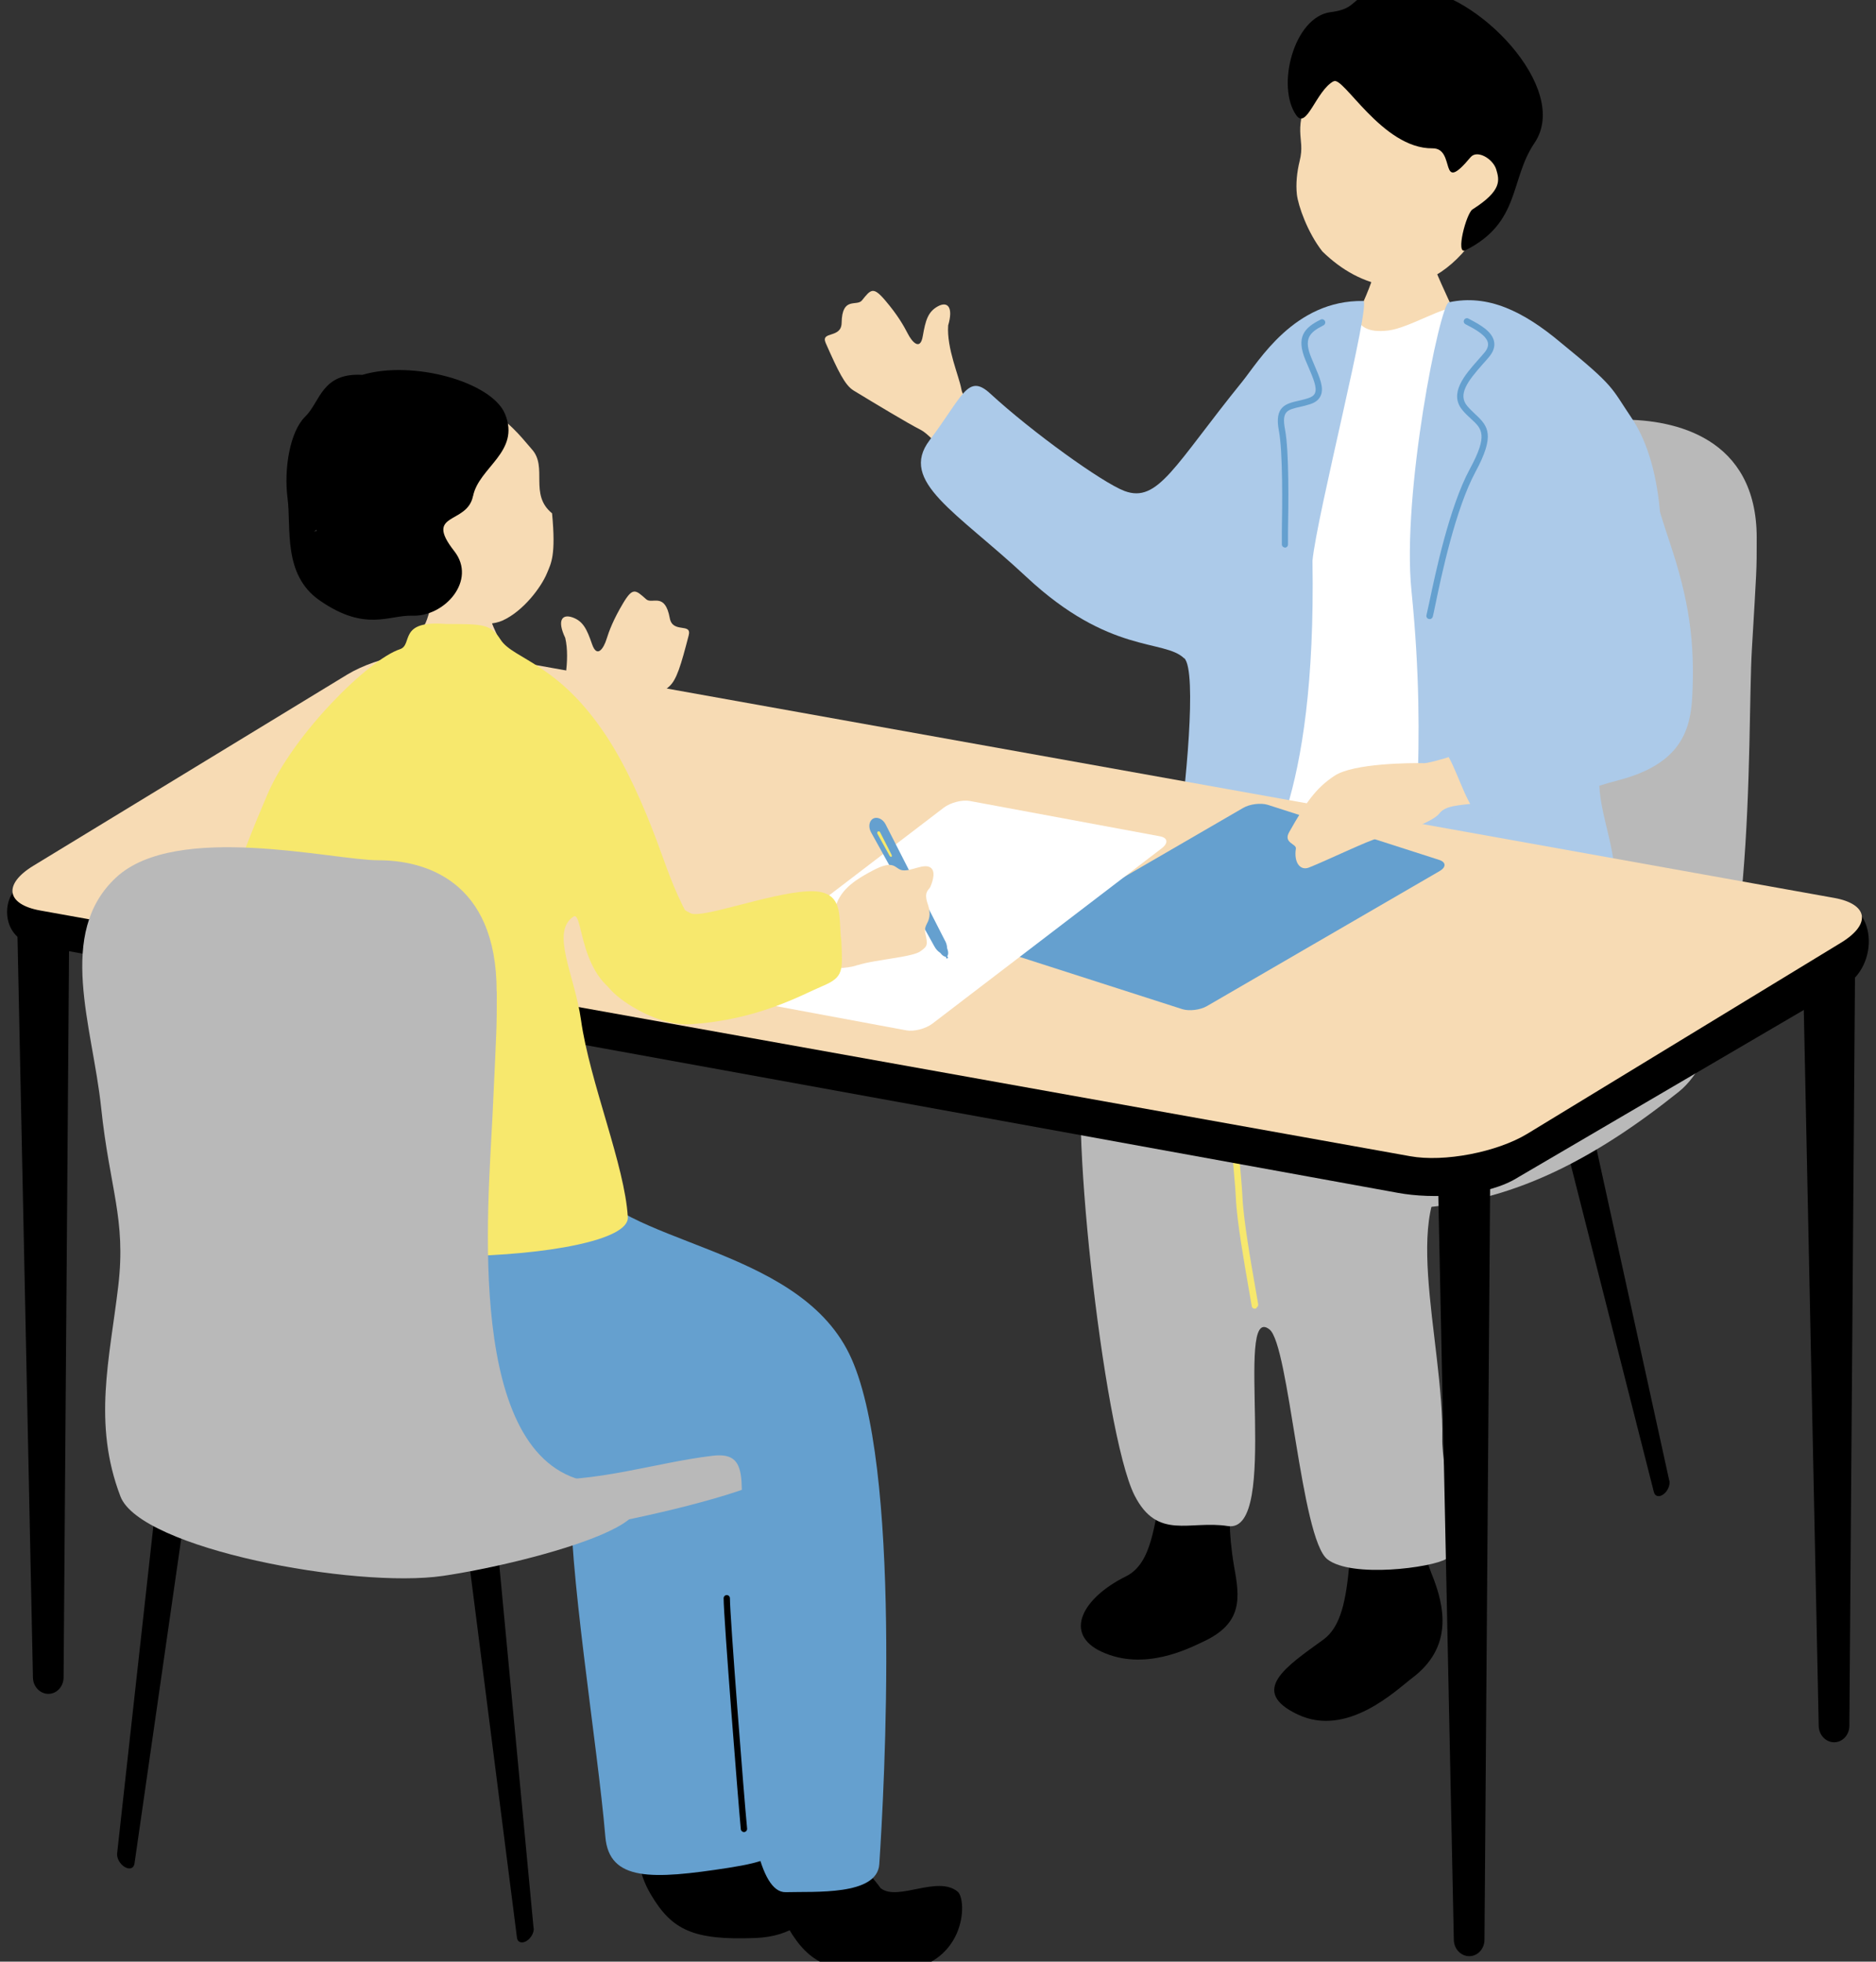 <?xml version="1.0" encoding="UTF-8"?>
<svg id="_レイヤー_2" data-name="レイヤー_2" xmlns="http://www.w3.org/2000/svg" xmlns:xlink="http://www.w3.org/1999/xlink" viewBox="0 0 131 137">
  <rect x="0" y="0" width="131" height="137" fill="#333333" stroke="none"/>
  <defs>
    <style>
      .cls-1 {
        fill: #fff;
      }

      .cls-2 {
        fill: #f7e86d;
      }

      .cls-3 {
        fill: #accae9;
      }

      .cls-4 {
        fill: none;
      }

      .cls-5 {
        fill: #f7dbb4;
      }

      .cls-6 {
        fill: #65a0cf;
      }

      .cls-7 {
        fill: #b9b9b9;
      }

      .cls-8 {
        clip-path: url(#clippath);
      }
    </style>
    <clipPath id="clippath">
      <rect class="cls-4" width="131" height="137"/>
    </clipPath>
  </defs>
  <g id="_レイヤー_1-2" data-name="レイヤー_1">
    <g class="cls-8">
      <g>
        <g>
          <path class="cls-5" d="M69.33,34.86c-2.18-1.72-4.15-4.4-5.04-4.84-.89-.45-3.21-1.85-4.69-2.75-.6-.37-1.07-1.34-1.94-3.31-.38-.87,1.09-.29,1.11-1.41.03-1.88,1.06-1.12,1.42-1.57.62-.77.78-1,1.64.02.86,1.01,1.28,1.76,1.56,2.3.27.54.87,1.26,1.05.16.19-1.09.36-1.68,1.04-2.06.68-.38,1.11.03.73,1.33-.11,1.6.76,3.54.92,4.44.15.91,1.3,1.36,2.84,2.54,1.54,1.18,1.56,6.87-.63,5.15Z"/>
          <path d="M116.57,103.4c.07.31-.11.74-.41.96h0c-.29.22-.59.16-.67-.15l-6.5-25.61c-.23-.91,0-1.98.52-2.38h0c.52-.39,1.11.06,1.31.99l5.74,26.18Z"/>
          <path class="cls-7" d="M122.67,37.56c0-7.03-5.76-8.25-9.32-8.25s-15.92-2.43-20.67,1.08c-4.74,3.52-1.86,9.33-1.19,14.47.68,5.14,1.98,7.01,1.36,11.23-.68,4.6-17.96,15.87-15.76,20.46.76,1.58-2.44,5.2,10.42,7.03,10.44,1.49,17.93,2.12,29.73-7.34,5.46-4.37,4.75-25.02,5.09-30.84.34-5.82.34-5.41.34-7.85Z"/>
          <g>
            <path d="M81.14,104.32c-.61,1.97-.62,4.83-2.51,5.77-3.07,1.52-4.39,4.03-1.7,5.27,2.97,1.37,6.04-.21,7.1-.71,2.76-1.28,2.55-3.05,2.15-5.22-.44-2.62-.28-3.76-.29-4.93-.02-1.85-4.34-2.48-4.75-.18Z"/>
            <path d="M93.16,103.89c.52,1.49.97,2.68,1.06,5.42-.23,2.41-.57,4.3-1.81,5.2-2.55,1.85-5.25,3.59-1.79,5.23,3.46,1.64,6.88-1.71,7.97-2.53,2.85-2.14,2.35-4.92,1.37-7.32-1.14-2.91-.62-4.37-.76-6.85-.21-3.65-7.46-3.21-6.05.85Z"/>
            <path class="cls-7" d="M86.33,62.68c-2.99,5.01-7.68,6.24-10.48,11.14-1.39,2.45,1.15,26.25,3.38,30.63,1.61,3.15,3.83,1.71,6.51,2.13,3.73.58.36-15.75,2.91-13.73,1.37,1.09,2.19,14.6,4.04,16.05,1.7,1.33,7.3.59,8.31-.03,1.13-.69-.33-6.25-.29-8.41.14-6.82-3.28-17.13,1.52-19.22,4.87-2.12,7.41-4.33,9.7-10.12,1.74-4.41.57-7.98-2.21-12.19-1.49-2.11-14.04-3.8-19.85-2.91-4.49.69-3.25,5.72-3.54,6.65Z"/>
            <path class="cls-2" d="M87.74,91.37s-.04.02-.07.02c-.12.03-.24-.04-.26-.16-.04-.26-.11-.66-.2-1.16-.31-1.78-.84-4.77-.91-6.4-.02-.44-.06-.94-.11-1.49-.18-2.05-.41-4.59.53-6.36,1.21-2.28,4.77-3.19,6.69-3.67.12-.03.24.04.26.15.02.11-.06.23-.18.26-1.84.47-5.25,1.33-6.36,3.42-.88,1.65-.66,4.13-.48,6.12.05.55.09,1.06.11,1.5.07,1.6.59,4.57.9,6.34.09.5.16.9.2,1.16.01.09-.04.18-.13.23Z"/>
          </g>
          <path class="cls-5" d="M99.54,16.25c-.17,0-2.38.24-2.59.22-.07.38-1.02,2.75-1.19,3.23-.85,2.39-2.64,5.45-2.84,5.69,2.51,2.16,9.45,2.96,11.04.89-.45-.22-3.73-7.14-3.95-8.05-.16-.67-.46-1.73-.47-1.98Z"/>
          <path class="cls-1" d="M93.22,21.78c2.08-.86.65,1.68,3.74,1.3,1.44-.18,3.93-1.75,4.76-1.58,3.97.78,7.84,4.84,7.86,9.04.22.09-2,4.47-.9,10.66-.08.52-.41,16.76.23,19.44.64,2.68-4.33,1.72-5.96,1.69s-13.56-1.63-15.34-1.76c-1.78-.14-2.4-1.49-2.53-2.26-.53-3.19-.4-6.6.73-12.86,1.54-8.44,4.94-22.4,7.41-23.67Z"/>
          <g>
            <path class="cls-3" d="M82.69,45.98c-1.39-1.36-5.19-.24-11.02-5.69-4.88-4.56-8.94-6.65-6.76-9.54,2.32-3.07,2.66-4.71,4.23-3.27,2.93,2.7,7.84,6.23,9.38,6.81,2.35.88,3.5-1.8,8.22-7.63,1.16-1.43,3.64-5.71,8.45-5.64.6,0-3.24,14.97-3.54,18.14.28,17.17-3.57,21.16-4.49,23.35-1.52,2.12-4.08,4.95-5.51,4.87-.7-.04-.44-1.54.56-8.28.58-3.91,1.4-12.23.49-13.13Z"/>
            <path class="cls-3" d="M101.19,21.11c2.7-.58,5.18.62,7.8,2.82,3.83,3.12,3.47,3.08,4.95,5.27,2.48,3.67,2.23,10.11,1.73,11.76-1.28,4.24-2.93,9.82-3.58,11.41-1.11,2.71.3,5.14.65,8.25.36,3.2.92,6.61.61,8.84-.38,2.73-14.54,1.94-14.59-3.72-.33-6.98.97-12.9-.2-24.5-.68-6.79,1.98-20,2.62-20.14Z"/>
            <path class="cls-6" d="M99.82,43.23s-.04,0-.05,0c-.12-.03-.19-.15-.16-.27.04-.16.1-.46.19-.86.42-2,1.4-6.69,2.84-9.35,1.29-2.38.84-2.8.09-3.49-.19-.18-.41-.37-.61-.62-.97-1.16.17-2.46,1.09-3.5.16-.18.32-.36.46-.53.2-.24.27-.46.23-.67-.11-.53-.94-.97-1.44-1.23l-.13-.07c-.11-.06-.15-.19-.09-.3.06-.11.19-.15.3-.09l.13.07c.6.32,1.52.8,1.66,1.53.07.34-.04.69-.32,1.04-.14.17-.3.36-.47.54-1.06,1.2-1.76,2.12-1.08,2.93.19.22.38.4.57.58.9.83,1.38,1.46,0,4.02-1.4,2.6-2.38,7.25-2.79,9.23-.08.41-.15.71-.19.88-.03.1-.12.17-.21.17Z"/>
            <path class="cls-6" d="M89.73,38.24c-.12,0-.22-.1-.22-.22,0-.19,0-.49,0-.87.03-1.81.08-5.58-.21-7.09-.32-1.68.5-1.87,1.37-2.07.21-.05.44-.1.68-.18.25-.08.41-.2.47-.35.17-.37-.12-1.04-.45-1.82-.07-.16-.14-.32-.21-.49-.66-1.6-.11-2.25,1.06-2.83.11-.06.24-.01.3.1.05.11.01.24-.1.3-1.02.51-1.39.96-.85,2.27.07.17.14.33.2.48.39.91.7,1.62.45,2.17-.12.27-.36.47-.74.59-.25.08-.49.14-.72.19-.87.2-1.27.29-1.03,1.56.3,1.56.24,5.35.21,7.18,0,.38,0,.68,0,.87,0,.12-.1.22-.22.22Z"/>
          </g>
          <g>
            <path class="cls-5" d="M102.76,16.89c-1.73,2.38-4.01,3.35-5.76,3.1-1.76-.25-3.31-1.11-4.66-2.43-1.04-1.32-1.69-3.2-1.78-3.98-.08-.72,0-1.55.19-2.32.46-1.8-.68-1.94,1.01-5.47.51-1.07,1.17-3.45,5.95-3.07,4.2.34,12.44,6.94,5.05,14.15Z"/>
            <path d="M93.11,5.68c-1.22.68-1.87,3.41-2.6,2.36-1.41-2.03-.15-6.86,2.4-7.19,2.63-.34.58-1.61,6.04-1.56,3.98.04,10.82,6.84,8.2,10.7-1.73,2.55-.96,5.56-4.82,7.49-.72.36.07-2.61.5-2.86,2.08-1.32,1.87-2.05,1.65-2.79-.23-.74-1.33-1.4-1.79-.85-2.28,2.73-.98-.64-2.66-.62-3.52.04-6.28-5.16-6.91-4.67Z"/>
          </g>
        </g>
        <g>
          <path d="M101.52,135.48c.01.64.5,1.14,1.08,1.14h0c.58,0,1.06-.51,1.06-1.15l.4-53.29c.01-1.89-.81-3.46-1.85-3.45h0c-1.04,0-1.84,1.59-1.8,3.48l1.11,53.28Z"/>
          <path d="M127,120.54c.01.64.5,1.14,1.08,1.14h0c.58,0,1.06-.51,1.06-1.15l.4-53.29c.01-1.89-.81-3.46-1.85-3.45h0c-1.04,0-1.84,1.59-1.8,3.48l1.11,53.28Z"/>
          <path d="M2.3,117.16c.01.64.5,1.14,1.08,1.14h0c.58,0,1.06-.51,1.06-1.15l.4-53.29c.01-1.89-.81-3.46-1.85-3.45h0c-1.04,0-1.84,1.59-1.8,3.48l1.11,53.28Z"/>
          <g>
            <path d="M1.25,62c-1.1.7-1.23,3.56,1.2,4l95.17,17.31c2.43.45,6.26.27,8.41-1.1l22.72-13.31c2.49-1.4,2.43-5.83-.89-6.17l-95.13-16.49c-2.43-.45-6.17.31-8.32,1.69L1.25,62Z"/>
            <path class="cls-5" d="M2.32,60.47c-2.11,1.29-1.89,2.69.49,3.12l95.66,17.16c2.38.43,6.05-.28,8.17-1.56l21.93-13.36c2.11-1.29,1.89-2.69-.49-3.12l-95.66-17.16c-2.38-.43-6.05.28-8.17,1.56L2.32,60.47Z"/>
          </g>
        </g>
        <path class="cls-6" d="M82.56,70.48c.48.15,1.26.06,1.73-.22l16.23-9.42c.47-.27.47-.62-.01-.78l-11.98-3.85c-.48-.15-1.26-.06-1.73.22l-16.23,9.42c-.47.27-.47.62.01.78l11.98,3.85Z"/>
        <g>
          <path class="cls-5" d="M99.43,53.3c-.91-.02-4.92,0-6.24.88-1.33.87-2.04,1.94-3.17,3.94-.43.76.53.81.47,1.15-.15.95.29,1.56.91,1.32,1.13-.44,4.29-1.96,4.84-2.05.97-.15,3.75-1.05,4.26-1.72.45-.59,1.37-.56,2.78-.75,3.48-.95,1.51-3.85-1.54-3.37-1.25.4-2.09.61-2.31.6Z"/>
          <path class="cls-3" d="M118.17,48.63c.19-3.78-.21-6.7-1.59-10.8-1.87-5.56-2.48-9.57-4.84-11.23-4.23-2.97-6.33,10.36-4.66,12.63.85,1.15,3.89,6.66,1.35,8.12-3.21,1.85-8.24,3.84-7.54,5.11.77,1,1.34,3.37,2.27,4.41.89,1,6.02-1.38,9.86-2.38,4.34-1.13,5.03-3.49,5.15-5.86Z"/>
        </g>
        <path class="cls-1" d="M63.29,71.96c.53.1,1.35-.11,1.82-.47l16.02-12.25c.47-.36.41-.73-.12-.83l-13.29-2.47c-.53-.1-1.35.11-1.82.47l-16.02,12.25c-.47.36-.41.73.12.83l13.29,2.47Z"/>
        <g>
          <path d="M37.27,134.66c.03.32-.2.72-.52.91h0c-.32.18-.61.08-.65-.23l-3.34-26.21c-.12-.93.24-1.97.8-2.3h0c.56-.33,1.09.2,1.18,1.14l2.52,26.69Z"/>
          <path d="M8.18,129.44c-.04.33.2.76.53.95h0c.33.2.63.1.68-.23l3.93-27.32c.14-.97-.22-2.06-.8-2.41h0c-.58-.35-1.15.19-1.26,1.17l-3.08,27.83Z"/>
          <g>
            <path d="M52.02,129.24c1.21.9,3.84-.63,5.25.52.7.57.63,5.39-4.52,5.59-4.35.17-5.83-.56-7.29-3.02-.99-1.67-1.04-3.08-.39-4.34,1.83-2.64,4.93-1.52,6.95,1.26Z"/>
            <path class="cls-6" d="M50.66,98.81c1.95,1.67,2.96,17.61,3.45,23.8.49,6.19,2.06,7.01-3.25,7.84-5.31.82-8.33.96-8.59-2.18-.53-6.34-2.65-19.14-2.39-24.38.26-5.24,6.7-8.56,10.79-5.07Z"/>
          </g>
          <path class="cls-7" d="M33.98,107.89c6.68-1.02,23.37-3.87,22.52-7.24-.85-3.38-12.23-9.38-21.92-8.1-7.35.97-21.17,2.51-24.15,6.64-2.99,4.13,10.19,10.73,23.55,8.7Z"/>
          <path class="cls-5" d="M33.68,40.7c-.21,0-2.99.2-3.25.17-.11.45-.45,2.09-.71,2.63-.26.55-2.18,3.68-2.45,3.95,3.07,2.63,7.36,2.29,9.42-.1-.56-.27-2.25-3.23-2.49-4.31-.17-.79-.52-2.05-.52-2.35Z"/>
          <g>
            <path class="cls-5" d="M27.09,39.06c-1.79-3.65-2.44-8.64,2.09-10.52,4.53-1.89,7.04,1.83,7.96,2.84,1.13,1.25-.21,3.15,1.41,4.47.28,2.95-.07,3.49-.35,4.17-.4.98-1.65,2.66-3.11,3.32-1.17.52-3.08.08-4.19-.43-1.05-.48-1.79-1.05-2.41-1.66-.3-.01-.63.05-1.19-.33-.26-.18-.79-.88-.83-1.27-.05-.49.45-.66.61-.59Z"/>
            <path d="M33.03,34.66c.4-2.03,3.32-3.09,2.24-5.74-.92-2.25-6.44-3.79-9.97-2.74-2.85-.16-2.93,1.89-3.99,2.92-1.06,1.03-1.5,3.64-1.23,5.7.27,2.06-.36,5.34,2.25,7.14,3.2,2.22,4.83,1,6.47,1.06,2.25.08,4.52-2.47,2.92-4.51-2.16-2.75.91-1.82,1.31-3.85ZM22.12,37.08l-.2.05c.06-.05.12-.09.18-.14l.02.09Z"/>
          </g>
          <g>
            <path d="M61.52,131.89c1.21.9,3.94-.93,5.35.22.7.57.63,5.39-4.52,5.59-4.35.17-5.84-.56-7.29-3.02-.99-1.67-1.04-3.08-.39-4.34,1.83-2.64,4.83-1.23,6.84,1.55Z"/>
            <g>
              <path class="cls-6" d="M18.36,80.49c-.67.82-4.25,10.15-1.09,15.82,4.02,7.2,13.59,6.63,19.81,7.01,4.58.28,8.63-1.17,12.68-1.65,2.98-.35,1.73,2.4,2.03,8.26.07,1.27-.69,22.33,3.08,22.22,2-.06,6.38.26,6.53-1.95.34-5.05,1.62-28.06-2.1-35.65-3.75-7.66-16.21-7.6-18.61-12.43-1.58-3.17-22.33-1.61-22.33-1.61Z"/>
              <path d="M51.95,127.95s.01,0,.02,0c.12-.01.21-.12.2-.24-.22-2.24-1.2-14.83-1.2-16.09,0-.12-.1-.22-.22-.22s-.22.1-.22.22c0,1.35,1.02,14.25,1.2,16.13.01.11.11.2.22.2Z"/>
            </g>
          </g>
          <path class="cls-5" d="M38.34,57.04c1.88-2.05,3.39-5.01,4.19-5.6s2.87-2.35,4.18-3.48c.54-.46.84-1.5,1.38-3.58.24-.92-1.12-.11-1.32-1.21-.34-1.85-1.23-.94-1.65-1.32-.74-.66-.93-.86-1.61.28s-.98,1.94-1.16,2.52c-.18.58-.65,1.38-1.01.33-.36-1.05-.63-1.6-1.36-1.86-.74-.26-1.09.21-.51,1.43.37,1.56-.18,3.62-.19,4.53,0,.92-1.06,1.56-2.39,2.97-1.33,1.41-.42,7.03,1.45,4.98Z"/>
          <path class="cls-2" d="M48.02,63.91c-1-1.78-1.62-3.78-2.18-5.25-.93-2.47-2.08-5.08-3.45-7.18-3.4-5.2-6.54-5.42-7.43-6.8-.71-1.09-1.15-1.1-3.83-1.1-3.37-.28-2.27,1.45-3.2,1.76-2.19.72-7.46,5.94-9.26,10.15-4.17,9.72-4.5,13.71-2.6,14.51,1.54.65,2.6-.13,2.3,2.8-.3,2.93-1.98,11.03-1.25,11.91,3.72,4.48,26.9,3.5,26.72.3-.2-3.6-2.66-9.43-3.27-13.78-.43-3.1-2.15-6.13-.53-7.21.83-.55.14,6.18,5.74,5.98,2.12-.08,3.73-4.98,2.23-6.08Z"/>
          <path class="cls-7" d="M34.68,69.24c0-7.81-5.1-9.16-8.26-9.16s-14.11-2.7-18.31,1.2c-4.2,3.9-1.65,10.36-1.05,16.06.6,5.7,1.75,7.78,1.2,12.46-.6,5.1-1.8,9.61.15,14.71,1.39,3.65,16.36,6.45,22.52,5.55,6.15-.9,20.07-4.6,10.06-6.6-8.51-1.7-6.91-19.06-6.6-25.52.3-6.45.3-6,.3-8.71Z"/>
          <g>
            <g>
              <rect class="cls-6" x="66.02" y="66.6" width=".12" height=".34" transform="translate(-23.08 37.19) rotate(-26.94)"/>
              <path class="cls-6" d="M66.11,66.18c.14.27.13.55,0,.62-.14.07-.37-.09-.51-.36-.14-.27-.13-.55,0-.62s.37.09.51.36Z"/>
              <path class="cls-6" d="M66,65.71c.19.37.18.77-.02.87s-.53-.11-.73-.48l-4.43-7.98c-.2-.37-.13-.79.15-.95.29-.15.68.03.87.4l4.15,8.13Z"/>
              <path class="cls-2" d="M62.25,59.68c.04.07.03.14,0,.16-.04.02-.1-.02-.14-.09l-.83-1.5c-.04-.07-.03-.15.03-.18s.13,0,.16.08l.78,1.53Z"/>
            </g>
            <path class="cls-5" d="M59.88,67.4c-.68.27-2.16.25-2.97.31-.66-.72-1.49-2.73-1.16-3.03.42-.41,2.52-1.05,2.6-1.35.36-1.3,1.56-1.98,2.57-2.52,1.59-.85,1.54-.11,2.1-.03.62.08,1.48-.49,1.94-.2.38.24.21.87.01,1.35-.09.22-.45.31-.23,1.07.07.24.35.85,0,1.48-.23.44-.15.58-.07.96.11.6.05.67-.4,1-.46.32-1.95.47-3.22.7-.45.08-.83.16-1.17.27Z"/>
            <path class="cls-2" d="M58.75,65.71c-.24-1.65.32-3.61-2.38-3.46-2.7.15-7.37,1.93-8.15,1.53-2.5-1.28-3.32-3.7-4.14-3.24-1.4.78-2.64,3.12-2.69,3.99-.03.58-.05,3.2,1.3,4.65.81.87,3.34,2.5,5.57,2.35,4.71-.31,7.72-2.05,9.19-2.67,1.47-.62,1.39-1.05,1.3-3.16Z"/>
          </g>
        </g>
      </g>
    </g>
  </g>
</svg>